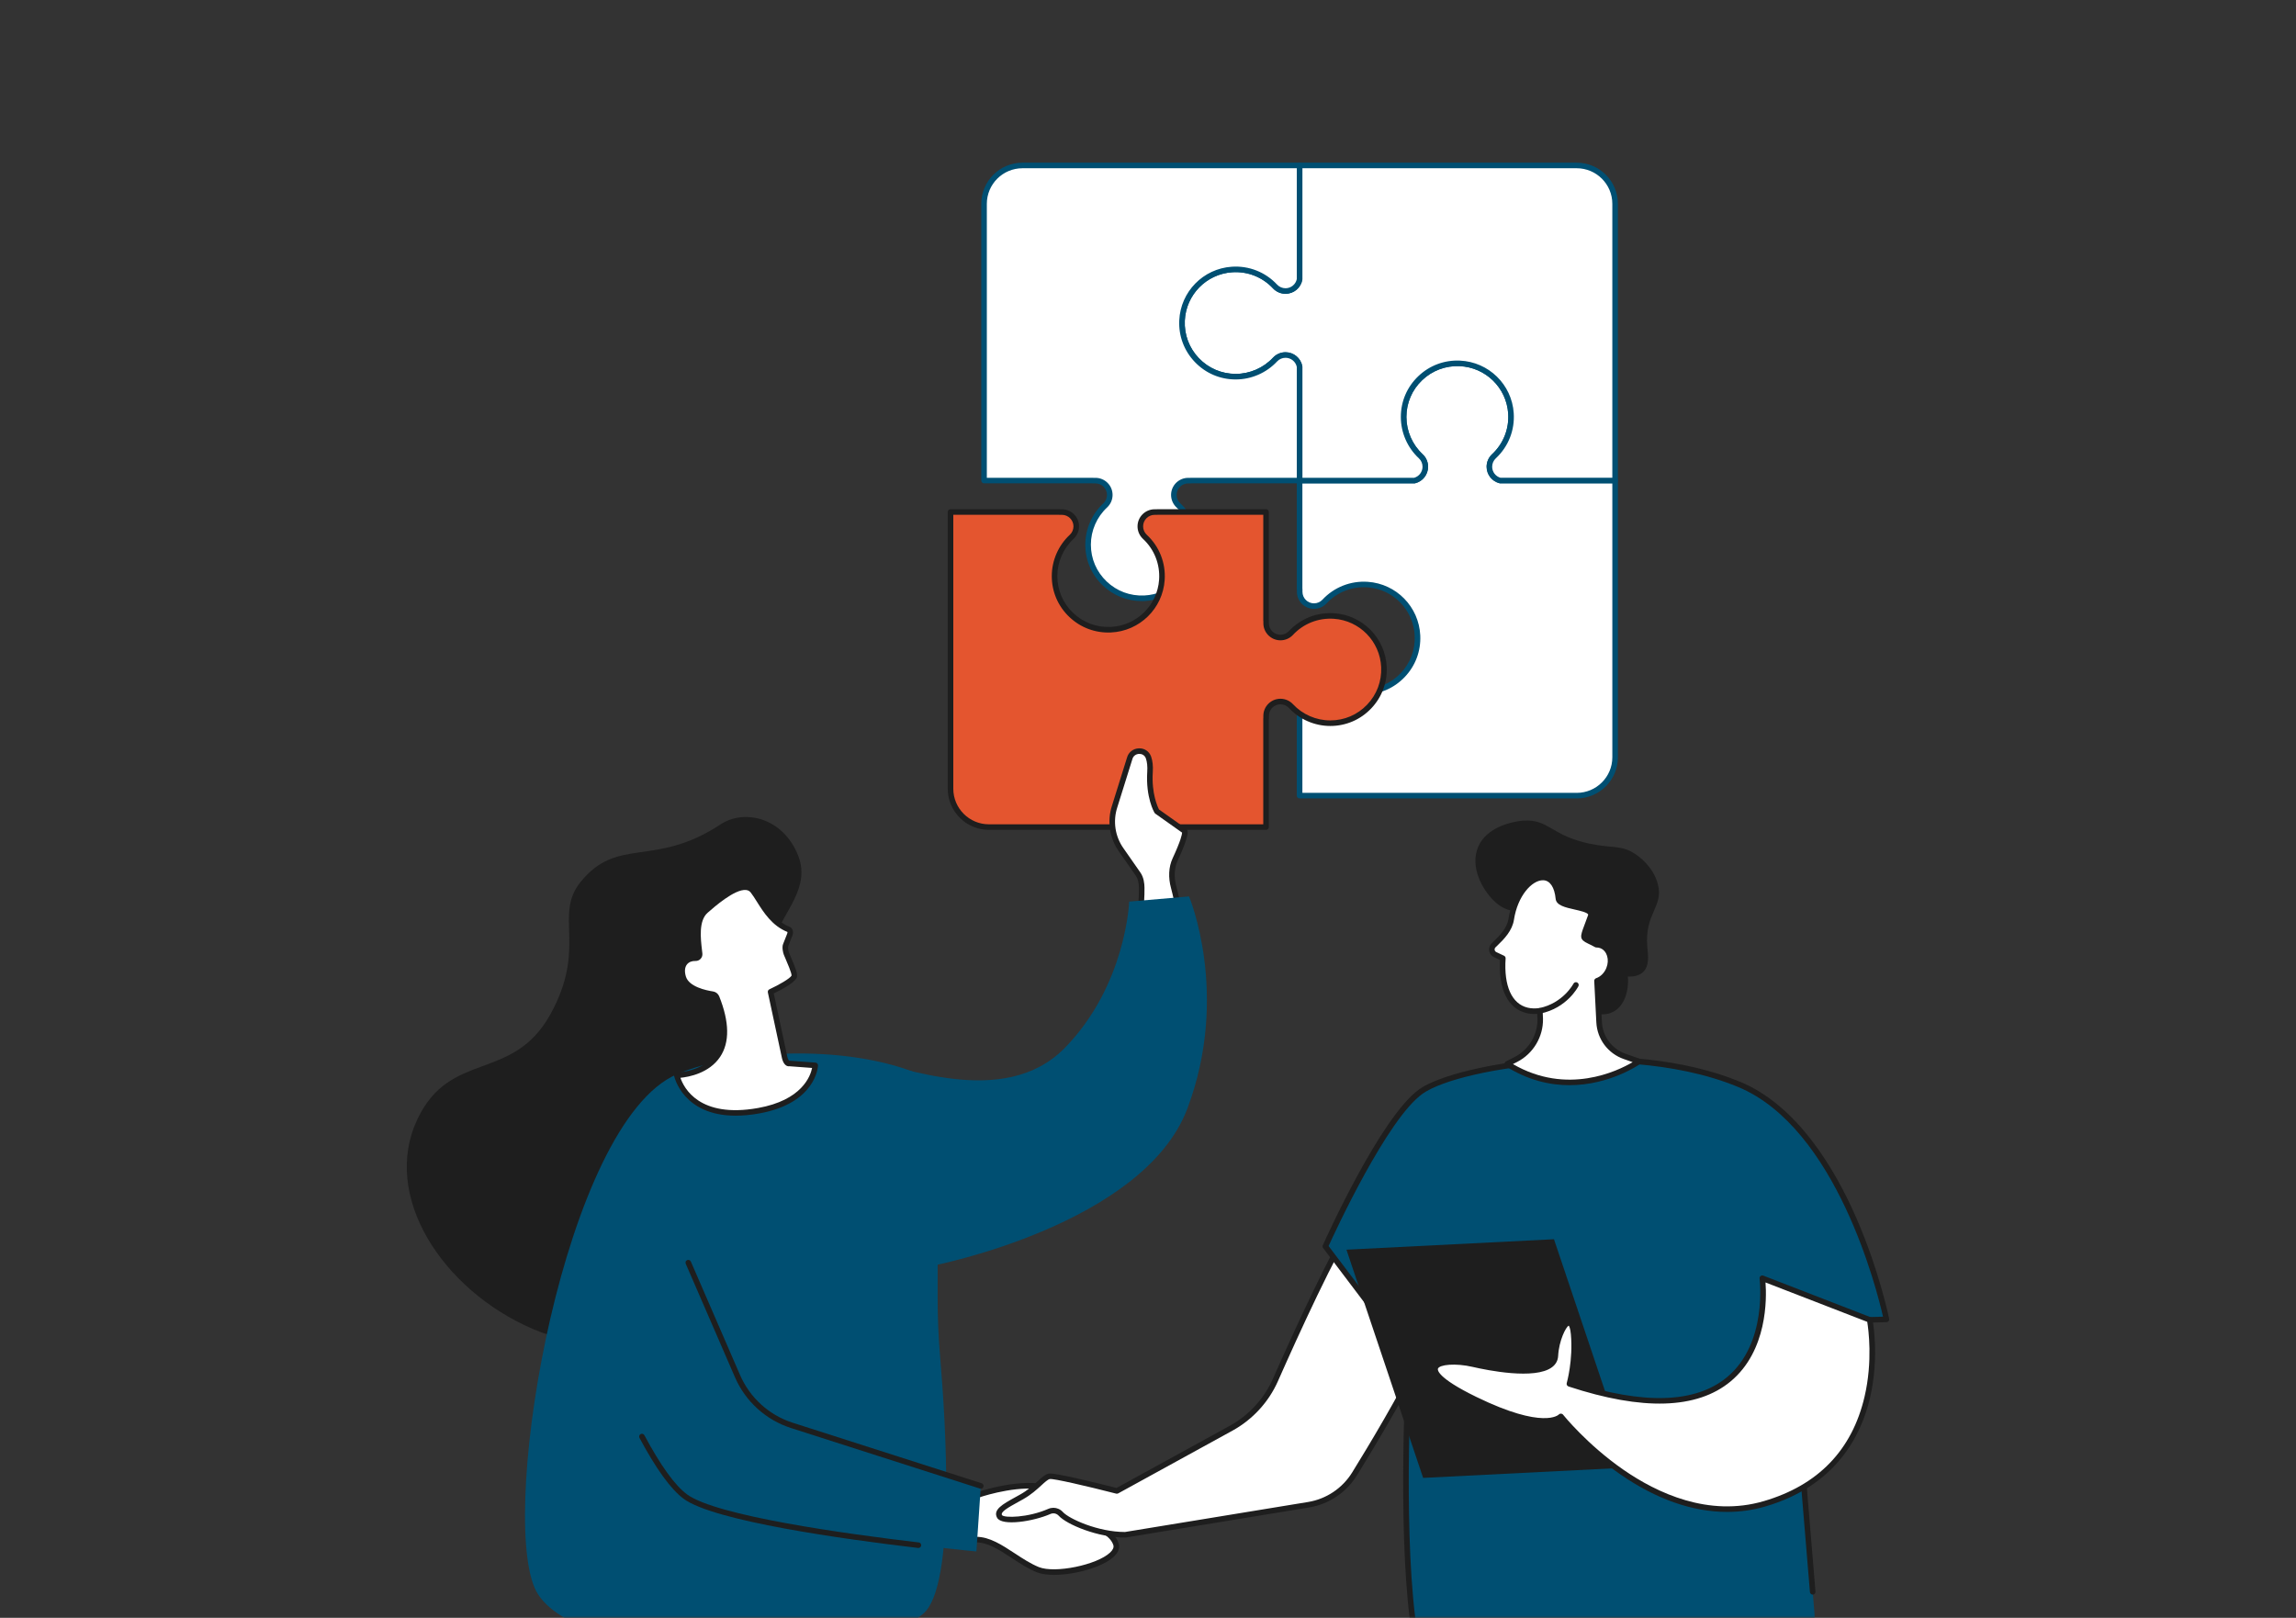 <svg width="508" height="358" viewBox="0 0 508 358" fill="none" xmlns="http://www.w3.org/2000/svg">
<rect x="0" y="0" width="508" height="358" fill="#333333" stroke="none"/>
<mask id="mask0_1842_6784" style="mask-type:alpha" maskUnits="userSpaceOnUse" x="0" y="0" width="508" height="358">
<rect width="508" height="358" fill="#D9D9D9"/>
</mask>
<g mask="url(#mask0_1842_6784)">
<g clip-path="url(#clip0_1842_6784)">
<path d="M331.921 106.34C330.549 105.992 329.533 104.754 329.533 103.277C329.533 102.401 329.894 101.565 330.536 100.968C333.058 98.626 334.561 95.206 334.304 91.441C333.899 85.467 328.995 80.684 323.006 80.409C316.186 80.097 310.558 85.526 310.558 92.269C310.558 95.706 312.019 98.801 314.356 100.968C314.998 101.563 315.357 102.401 315.357 103.275C315.357 104.752 314.341 105.99 312.97 106.338H287.539V130.369H287.558V130.956C287.558 132.703 288.976 134.121 290.727 134.121C291.604 134.121 292.441 133.761 293.038 133.119C295.383 130.601 298.808 129.099 302.578 129.356C308.559 129.761 313.348 134.658 313.623 140.64C313.936 147.452 308.5 153.072 301.748 153.072C298.307 153.072 295.208 151.613 293.038 149.279C292.443 148.637 291.604 148.277 290.729 148.277C288.979 148.277 287.56 149.693 287.56 151.442V152.03H287.541V176.06H348.858C353.549 176.06 357.355 172.261 357.355 167.574V106.334H331.924L331.921 106.34Z" fill="white"/>
<path d="M348.855 176.679H287.538C287.197 176.679 286.922 176.404 286.922 176.064V152.033C286.922 151.981 286.929 151.929 286.94 151.881V151.446C286.94 149.362 288.638 147.665 290.726 147.665C291.774 147.665 292.78 148.102 293.488 148.862C295.615 151.149 298.624 152.459 301.747 152.459C304.869 152.459 307.75 151.221 309.9 148.976C312.047 146.73 313.149 143.781 313.008 140.669C312.745 134.958 308.243 130.357 302.538 129.971C299.11 129.737 295.818 131.04 293.491 133.539C292.784 134.3 291.777 134.736 290.73 134.736C288.643 134.736 286.944 133.041 286.944 130.956V130.517C286.931 130.469 286.926 130.421 286.926 130.369V106.338C286.926 105.998 287.201 105.723 287.542 105.723H312.892C313.987 105.412 314.744 104.414 314.744 103.273C314.744 102.568 314.45 101.89 313.938 101.416C311.4 99.061 309.944 95.725 309.944 92.268C309.944 88.811 311.318 85.615 313.814 83.236C316.307 80.857 319.583 79.638 323.037 79.794C329.383 80.086 334.491 85.073 334.921 91.398C335.18 95.188 333.734 98.84 330.957 101.418C330.445 101.894 330.151 102.57 330.151 103.275C330.151 104.416 330.909 105.412 332.005 105.724H357.356C357.696 105.724 357.972 106 357.972 106.34V167.579C357.972 172.598 353.883 176.679 348.86 176.679H348.855ZM288.154 175.449H348.855C353.2 175.449 356.736 171.917 356.736 167.577V106.953H331.921C331.869 106.953 331.819 106.947 331.77 106.934C330.092 106.509 328.919 105.003 328.919 103.275C328.919 102.228 329.357 101.223 330.12 100.516C332.623 98.193 333.925 94.9 333.693 91.481C333.304 85.783 328.7 81.287 322.979 81.025C319.867 80.883 316.91 81.984 314.662 84.129C312.414 86.273 311.175 89.165 311.175 92.271C311.175 95.377 312.487 98.396 314.776 100.52C315.537 101.226 315.974 102.232 315.974 103.278C315.974 105.007 314.802 106.513 313.123 106.938C313.073 106.951 313.023 106.957 312.972 106.957H288.158V130.224C288.171 130.272 288.176 130.32 288.176 130.372V130.96C288.176 132.365 289.321 133.51 290.73 133.51C291.435 133.51 292.114 133.216 292.589 132.705C295.17 129.932 298.827 128.488 302.621 128.746C308.953 129.175 313.948 134.279 314.24 140.615C314.398 144.065 313.175 147.338 310.793 149.827C308.411 152.319 305.199 153.691 301.75 153.691C298.302 153.691 294.948 152.238 292.591 149.702C292.114 149.191 291.437 148.898 290.731 148.898C289.324 148.898 288.178 150.041 288.178 151.448V152.035C288.178 152.087 288.171 152.139 288.159 152.188V175.451L288.154 175.449Z" fill="#004F72"/>
<path d="M348.855 36.615H287.538V61.813C287.264 63.283 285.977 64.399 284.425 64.399C283.548 64.399 282.711 64.038 282.113 63.397C279.768 60.878 276.344 59.377 272.574 59.633C266.592 60.038 261.804 64.936 261.528 70.917C261.216 77.729 266.652 83.35 273.404 83.35C276.845 83.35 279.943 81.891 282.113 79.556C282.709 78.915 283.548 78.554 284.423 78.554C285.975 78.554 287.263 79.669 287.536 81.14V106.338H312.967C314.338 105.99 315.355 104.752 315.355 103.275C315.355 102.399 314.994 101.563 314.353 100.968C312.018 98.801 310.555 95.706 310.555 92.269C310.555 85.526 316.183 80.097 323.003 80.409C328.992 80.684 333.896 85.467 334.302 91.441C334.558 95.206 333.055 98.626 330.533 100.968C329.891 101.563 329.53 102.401 329.53 103.277C329.53 104.754 330.546 105.992 331.918 106.34H357.348V45.102C357.348 40.414 353.544 36.615 348.851 36.615H348.855Z" fill="white"/>
<path d="M357.35 106.955H331.92C331.867 106.955 331.817 106.949 331.769 106.936C330.09 106.511 328.918 105.005 328.918 103.276C328.918 102.23 329.355 101.225 330.118 100.518C332.621 98.195 333.924 94.901 333.691 91.483C333.302 85.784 328.698 81.288 322.977 81.026C319.866 80.885 316.909 81.985 314.66 84.13C312.412 86.275 311.173 89.167 311.173 92.273C311.173 95.379 312.485 98.397 314.774 100.522C315.535 101.228 315.973 102.234 315.973 103.28C315.973 105.009 314.8 106.514 313.121 106.94C313.071 106.953 313.021 106.959 312.971 106.959H287.54C287.199 106.959 286.924 106.683 286.924 106.343V81.205C286.68 80.025 285.638 79.175 284.426 79.175C283.721 79.175 283.042 79.469 282.567 79.98C280.208 82.515 276.869 83.969 273.406 83.969C269.942 83.969 266.745 82.597 264.363 80.104C261.981 77.614 260.756 74.343 260.916 70.893C261.208 64.555 266.203 59.453 272.535 59.023C276.322 58.765 279.986 60.209 282.567 62.982C283.044 63.493 283.721 63.787 284.426 63.787C285.638 63.787 286.68 62.936 286.924 61.758V36.615C286.924 36.275 287.199 36 287.54 36H348.857C353.881 36 357.968 40.084 357.968 45.102V106.341C357.968 106.682 357.693 106.957 357.352 106.957L357.35 106.955ZM332 105.724H356.734V45.102C356.734 40.762 353.198 37.23 348.853 37.23H288.152V61.813C288.152 61.85 288.148 61.888 288.141 61.925C287.81 63.715 286.245 65.014 284.423 65.014C283.377 65.014 282.37 64.577 281.661 63.817C279.333 61.315 276.033 60.012 272.615 60.248C266.909 60.635 262.407 65.235 262.145 70.947C262.001 74.058 263.105 77.008 265.252 79.253C267.4 81.498 270.296 82.736 273.404 82.736C276.512 82.736 279.536 81.426 281.663 79.14C282.37 78.38 283.377 77.943 284.425 77.943C286.247 77.943 287.812 79.242 288.143 81.032C288.15 81.069 288.154 81.106 288.154 81.143V105.726H312.889C313.983 105.416 314.741 104.418 314.741 103.276C314.741 102.572 314.446 101.894 313.935 101.42C311.396 99.065 309.941 95.728 309.941 92.271C309.941 88.814 311.314 85.619 313.81 83.24C316.304 80.861 319.579 79.642 323.033 79.798C329.379 80.09 334.488 85.076 334.918 91.401C335.176 95.191 333.73 98.844 330.954 101.422C330.442 101.897 330.148 102.574 330.148 103.278C330.148 104.42 330.905 105.416 332.001 105.728L332 105.724Z" fill="#004F72"/>
<path d="M272.576 59.633C276.347 59.377 279.771 60.878 282.116 63.397C282.711 64.038 283.551 64.399 284.427 64.399C285.979 64.399 287.267 63.283 287.541 61.813V36.615H226.224C221.532 36.615 217.727 40.414 217.727 45.102V106.341H241.788V106.356H242.376C244.125 106.356 245.545 107.773 245.545 109.522C245.545 110.397 245.184 111.233 244.542 111.83C242.206 113.997 240.744 117.092 240.744 120.529C240.744 127.272 246.371 132.701 253.192 132.389C259.181 132.114 264.084 127.331 264.49 121.358C264.747 117.592 263.243 114.172 260.722 111.83C260.08 111.235 259.718 110.397 259.718 109.522C259.718 107.774 261.137 106.356 262.888 106.356H263.476V106.341H287.537V81.143C287.263 79.673 285.976 78.558 284.423 78.558C283.547 78.558 282.709 78.919 282.114 79.56C279.944 81.892 276.845 83.353 273.404 83.353C266.653 83.353 261.217 77.733 261.529 70.921C261.805 64.939 266.593 60.042 272.574 59.637L272.576 59.633Z" fill="white"/>
<path d="M252.627 133.013C249.392 133.013 246.348 131.798 243.997 129.556C241.502 127.177 240.128 123.969 240.128 120.525C240.128 117.081 241.584 113.732 244.122 111.377C244.634 110.901 244.928 110.224 244.928 109.52C244.928 108.115 243.781 106.97 242.375 106.97H241.786C241.74 106.97 241.693 106.964 241.649 106.955H217.725C217.385 106.955 217.109 106.68 217.109 106.34V45.102C217.109 40.084 221.198 36 226.221 36H287.538C287.878 36 288.154 36.275 288.154 36.615V61.813C288.154 61.85 288.15 61.888 288.142 61.925C287.811 63.715 286.246 65.014 284.424 65.014C283.378 65.014 282.371 64.577 281.662 63.817C279.334 61.315 276.035 60.012 272.616 60.248C266.91 60.635 262.408 65.235 262.146 70.947C262.003 74.058 263.106 77.008 265.254 79.253C267.401 81.498 270.297 82.736 273.405 82.736C276.513 82.736 279.537 81.426 281.664 79.14C282.371 78.38 283.378 77.943 284.426 77.943C286.248 77.943 287.813 79.242 288.144 81.032C288.152 81.069 288.155 81.106 288.155 81.143V106.341C288.155 106.682 287.88 106.957 287.539 106.957H263.612C263.57 106.966 263.525 106.972 263.478 106.972H262.89C261.483 106.972 260.337 108.115 260.337 109.522C260.337 110.226 260.631 110.904 261.143 111.378C263.919 113.956 265.365 117.609 265.107 121.399C264.677 127.722 259.567 132.71 253.222 133.002C253.023 133.012 252.824 133.015 252.627 133.015V133.013ZM241.926 105.739H242.376C244.463 105.739 246.162 107.434 246.162 109.52C246.162 110.566 245.724 111.57 244.963 112.278C242.674 114.403 241.362 117.408 241.362 120.527C241.362 123.646 242.602 126.523 244.85 128.668C247.098 130.813 250.044 131.913 253.167 131.772C258.885 131.51 263.491 127.014 263.879 121.315C264.111 117.897 262.808 114.603 260.304 112.28C259.542 111.572 259.105 110.566 259.105 109.522C259.105 107.438 260.802 105.741 262.89 105.741H263.344C263.387 105.732 263.432 105.726 263.478 105.726H286.923V81.203C286.68 80.023 285.637 79.173 284.426 79.173C283.721 79.173 283.041 79.467 282.567 79.978C280.207 82.513 276.868 83.967 273.405 83.967C269.942 83.967 266.744 82.595 264.362 80.103C261.98 77.612 260.756 74.341 260.916 70.891C261.208 64.553 266.203 59.451 272.534 59.022C276.321 58.763 279.986 60.207 282.567 62.98C283.043 63.492 283.721 63.785 284.426 63.785C285.637 63.785 286.68 62.934 286.923 61.756V37.23H226.223C221.877 37.23 218.341 40.762 218.341 45.102V105.726H241.786C241.833 105.726 241.879 105.732 241.924 105.741L241.926 105.739Z" fill="#004F72"/>
<path d="M306.203 147.597C305.927 141.616 301.139 136.718 295.158 136.313C291.387 136.056 287.963 137.558 285.618 140.077C285.023 140.718 284.183 141.078 283.307 141.078C281.558 141.078 280.138 139.662 280.138 137.913V137.326H280.119V113.295H256.058V113.31H255.47C253.719 113.31 252.301 114.726 252.301 116.475C252.301 117.351 252.662 118.187 253.304 118.784C255.825 121.126 257.329 124.545 257.072 128.311C256.666 134.285 251.763 139.067 245.774 139.342C238.953 139.655 233.326 134.225 233.326 127.482C233.326 124.045 234.787 120.951 237.124 118.784C237.766 118.189 238.127 117.351 238.127 116.477C238.127 114.73 236.709 113.312 234.958 113.312H234.37V113.297H210.309V174.536C210.309 179.224 214.113 183.023 218.806 183.023H280.123V158.992H280.141V158.405C280.141 156.658 281.559 155.24 283.311 155.24C284.187 155.24 285.025 155.6 285.622 156.241C287.792 158.574 290.89 160.035 294.332 160.035C301.083 160.035 306.519 154.414 306.207 147.602L306.203 147.597Z" fill="#E4552F"/>
<path d="M280.118 183.634H218.803C213.778 183.634 209.691 179.551 209.691 174.534V113.295C209.691 112.955 209.967 112.68 210.307 112.68H234.368C234.415 112.68 234.461 112.685 234.504 112.695H234.955C237.041 112.695 238.74 114.39 238.74 116.475C238.74 117.522 238.303 118.527 237.541 119.233C235.252 121.358 233.94 124.363 233.94 127.48C233.94 130.597 235.18 133.476 237.428 135.623C239.676 137.768 242.631 138.868 245.745 138.727C251.464 138.465 256.07 133.969 256.457 128.27C256.689 124.852 255.387 121.559 252.882 119.235C252.121 118.527 251.683 117.522 251.683 116.477C251.683 114.393 253.381 112.696 255.469 112.696H255.923C255.966 112.687 256.01 112.682 256.057 112.682H280.118C280.458 112.682 280.734 112.957 280.734 113.297V137.179C280.747 137.227 280.752 137.275 280.752 137.328V137.915C280.752 139.32 281.899 140.465 283.306 140.465C284.011 140.465 284.69 140.171 285.165 139.66C287.746 136.887 291.405 135.443 295.198 135.701C301.529 136.131 306.524 141.234 306.816 147.571C306.974 151.02 305.751 154.292 303.369 156.782C300.987 159.275 297.775 160.646 294.327 160.646C290.878 160.646 287.525 159.193 285.167 156.658C284.69 156.147 284.013 155.853 283.308 155.853C281.901 155.853 280.754 156.996 280.754 158.403V158.99C280.754 159.042 280.747 159.094 280.736 159.143V183.021C280.736 183.361 280.46 183.636 280.12 183.636L280.118 183.634ZM210.922 113.91V174.534C210.922 178.874 214.457 182.406 218.803 182.406H279.502V158.99C279.502 158.938 279.509 158.886 279.52 158.838V158.403C279.52 156.319 281.218 154.622 283.306 154.622C284.353 154.622 285.358 155.059 286.067 155.819C288.195 158.106 291.204 159.416 294.327 159.416C297.449 159.416 300.33 158.178 302.48 155.933C304.627 153.688 305.729 150.738 305.588 147.626C305.325 141.915 300.823 137.315 295.118 136.928C291.691 136.694 288.397 137.997 286.071 140.497C285.364 141.257 284.357 141.694 283.309 141.694C281.223 141.694 279.524 139.998 279.524 137.913V137.474C279.511 137.426 279.505 137.378 279.505 137.326V113.91H256.194C256.152 113.919 256.107 113.925 256.06 113.925H255.472C254.065 113.925 252.919 115.068 252.919 116.475C252.919 117.18 253.213 117.858 253.725 118.332C256.501 120.91 257.947 124.56 257.689 128.352C257.259 134.675 252.149 139.664 245.804 139.956C242.348 140.112 239.073 138.891 236.579 136.513C234.084 134.134 232.71 130.926 232.71 127.482C232.71 124.038 234.166 120.689 236.704 118.334C237.216 117.858 237.51 117.181 237.51 116.477C237.51 115.072 236.363 113.927 234.957 113.927H234.368C234.322 113.927 234.275 113.921 234.233 113.912H210.923L210.922 113.91Z" fill="#1E1E1E"/>
<path d="M159.448 182.409C164.636 178.988 173.297 180.831 176.63 189.428C179.353 196.452 173.262 201.872 171.719 207.052C166.728 223.806 182.876 259.563 171.905 277.823C163.153 292.389 138.811 303.132 117.817 294.049C97.854 285.412 84.283 264.624 92.38 247.606C99.661 232.309 113.414 239.543 121.766 224.464C129.999 209.598 122.441 202.6 128.464 195.156C136.699 184.978 144.738 192.112 159.448 182.411V182.409Z" fill="#1E1E1E"/>
<path d="M249.934 167.863L246.631 178.43C245.544 181.705 246.09 185.303 248.1 188.108L251.803 193.415C252.415 194.294 252.585 195.357 252.605 196.427C252.652 198.825 252.289 202.485 252.289 202.485L261.112 202.628C261.112 202.628 260.144 197.983 259.697 196.387C259.128 194.344 259.111 192.113 260.003 190.19C262.837 184.071 262.063 183.855 262.063 183.855L255.964 179.538C255.964 179.538 254.094 176.361 254.447 170.813C254.533 169.456 254.392 168.421 254.116 167.635C253.411 165.607 250.467 165.782 249.933 167.862L249.934 167.863Z" fill="white"/>
<path d="M261.112 203.247H261.103L252.28 203.104C252.109 203.1 251.945 203.026 251.83 202.898C251.716 202.769 251.66 202.598 251.677 202.427C251.681 202.39 252.034 198.775 251.99 196.441C251.967 195.26 251.748 194.411 251.297 193.768L247.594 188.461C245.482 185.512 244.901 181.688 246.046 178.239L249.341 167.696C249.661 166.473 250.691 165.648 251.967 165.596C253.222 165.546 254.29 166.267 254.697 167.438C255.023 168.375 255.146 169.525 255.06 170.858C254.759 175.603 256.132 178.54 256.436 179.125L262.393 183.343C262.512 183.417 262.612 183.528 262.676 183.668C262.815 183.971 263.189 184.777 260.56 190.454C259.802 192.089 259.705 194.14 260.288 196.227C260.734 197.823 261.672 202.318 261.712 202.507C261.749 202.689 261.702 202.881 261.583 203.024C261.466 203.165 261.291 203.247 261.109 203.247H261.112ZM252.963 201.883L260.349 202.004C260.057 200.624 259.432 197.729 259.104 196.556C258.444 194.188 258.563 191.837 259.445 189.935C261.306 185.917 261.531 184.61 261.546 184.246L255.609 180.043C255.539 179.993 255.479 179.928 255.434 179.854C255.354 179.718 253.473 176.449 253.834 170.778C253.908 169.611 253.808 168.622 253.536 167.839C253.263 167.055 252.565 166.797 252.021 166.823C251.47 166.845 250.748 167.172 250.532 168.016C250.529 168.027 250.527 168.036 250.523 168.046L247.22 178.612C246.194 181.701 246.712 185.112 248.601 187.749L252.308 193.063C253.091 194.184 253.205 195.515 253.222 196.416C253.257 198.231 253.065 200.708 252.963 201.883Z" fill="#1E1E1E"/>
<path d="M191.164 234.625C198.869 235.478 222.094 245.729 235.631 231.845C249.17 217.96 249.838 199.509 249.838 199.509L263.083 198.366C263.083 198.366 272.198 220.01 262.739 245.236C253.082 270.985 206.564 280.038 206.564 280.038L191.164 234.625Z" fill="#004F72"/>
<path d="M207.503 239.686C191.835 230.85 163.728 231.681 149.737 237.729C124.921 248.457 110.44 333.181 118.308 351.413C125.494 368.063 187.097 371.423 204.246 357.108C211.553 351.01 209.249 314.767 208.009 300.285C207.633 295.881 207.449 291.469 207.455 287.051L207.503 239.686Z" fill="#004F72"/>
<path d="M153.88 212.035C154.419 212.057 154.849 211.604 154.791 211.063C154.514 208.496 153.693 203.682 156.152 201.522C159.303 198.753 164.551 194.543 166.585 197.119C168.368 199.377 170.169 203.961 174.475 205.665C174.889 205.829 174.93 206.424 174.745 206.827L173.843 209.111C173.636 209.563 173.817 210.613 174.01 211.074C174.608 212.498 175.988 215.47 175.72 216.093C175.199 217.308 170.497 219.479 170.497 219.479L173.608 233.997C173.725 234.547 174.094 235.462 174.637 235.326L180.38 235.752C180.38 235.752 180.023 243.621 167.809 245.794C151.849 248.634 149.75 237.941 149.75 237.941C149.75 237.941 165.353 237.694 158.558 220.702C158.409 220.328 158.069 220.063 157.674 220.003C156.156 219.773 151.959 218.947 151.163 216.25C150.316 213.386 152.028 211.959 153.88 212.037V212.035Z" fill="white"/>
<path d="M162.786 246.885C151.028 246.885 149.165 238.159 149.144 238.06C149.109 237.882 149.156 237.696 149.269 237.555C149.384 237.413 149.556 237.33 149.738 237.326C149.798 237.326 155.654 237.175 158.319 233.172C160.21 230.33 160.098 226.211 157.986 220.931C157.919 220.761 157.763 220.639 157.58 220.611C155.323 220.269 151.411 219.271 150.57 216.423C150.006 214.513 150.503 213.323 151.02 212.663C151.677 211.825 152.721 211.368 153.903 211.422C154.009 211.425 154.078 211.373 154.11 211.34C154.139 211.308 154.19 211.238 154.177 211.13C154.152 210.91 154.124 210.673 154.095 210.422C153.76 207.565 153.254 203.249 155.742 201.061C158.487 198.649 162.453 195.472 165.153 195.716C165.942 195.788 166.586 196.132 167.064 196.738C167.531 197.329 167.995 198.067 168.486 198.846C169.898 201.093 171.659 203.888 174.698 205.091C174.996 205.208 175.228 205.446 175.353 205.756C175.513 206.152 175.493 206.66 175.301 207.08L174.411 209.334C174.311 209.557 174.391 210.396 174.575 210.834C174.666 211.054 174.778 211.31 174.897 211.587C176.107 214.39 176.568 215.671 176.284 216.332C175.774 217.522 172.671 219.12 171.197 219.825L174.207 233.867C174.292 234.268 174.464 234.603 174.57 234.713C174.607 234.709 174.642 234.709 174.679 234.713L180.422 235.138C180.756 235.162 181.007 235.447 180.992 235.78C180.977 236.121 180.469 244.166 167.915 246.398C166.024 246.735 164.319 246.883 162.784 246.883L162.786 246.885ZM150.548 238.502C151.313 240.742 154.731 247.493 167.701 245.188C177.434 243.456 179.319 238.123 179.68 236.317L174.668 235.945C174.421 235.978 174.177 235.924 173.954 235.785C173.319 235.389 173.066 234.415 173.004 234.125L169.893 219.607C169.833 219.327 169.975 219.04 170.237 218.919C172.361 217.94 174.808 216.513 175.139 215.881C175.173 215.329 174.192 213.055 173.769 212.076C173.647 211.793 173.535 211.533 173.442 211.31C173.235 210.816 172.965 209.548 173.282 208.855L174.171 206.6C174.244 206.442 174.24 206.286 174.218 206.225C170.823 204.868 168.951 201.894 167.447 199.502C166.975 198.751 166.528 198.041 166.102 197.5C165.832 197.16 165.497 196.982 165.045 196.941C162.559 196.712 158.042 200.68 156.559 201.985C154.554 203.745 155.016 207.676 155.321 210.279C155.351 210.533 155.379 210.775 155.403 210.998C155.45 211.433 155.306 211.864 155.008 212.18C154.711 212.496 154.296 212.667 153.851 212.648C153.08 212.617 152.399 212.896 151.99 213.418C151.504 214.039 151.42 214.957 151.75 216.072C152.422 218.347 156.179 219.152 157.763 219.392C158.375 219.485 158.898 219.899 159.127 220.471C161.399 226.155 161.47 230.659 159.337 233.858C156.907 237.502 152.375 238.318 150.544 238.501L150.548 238.502Z" fill="#1E1E1E"/>
<path d="M216.362 330.811C216.362 330.811 225.708 327.497 232.19 329.321C232.19 329.321 233.158 333.363 235.957 335.165C238.756 336.966 245.604 337.8 246.911 341.688C248.219 345.577 234.518 349.318 229.626 347.344C224.735 345.37 220.319 340.462 215.677 340.694C211.036 340.928 216.358 330.811 216.358 330.811H216.362Z" fill="white"/>
<path d="M233.227 348.497C231.723 348.497 230.387 348.315 229.395 347.915C227.478 347.142 225.645 345.939 223.873 344.776C221.05 342.923 218.378 341.175 215.709 341.309C214.497 341.371 213.887 340.826 213.587 340.358C212.017 337.902 215.42 331.272 215.815 330.525C215.888 330.388 216.008 330.284 216.154 330.232C216.543 330.094 225.76 326.873 232.356 328.728C232.57 328.787 232.735 328.96 232.787 329.176C232.797 329.213 233.737 333.005 236.29 334.648C237.14 335.194 238.454 335.67 239.844 336.172C242.973 337.302 246.518 338.585 247.495 341.491C247.726 342.179 247.735 343.252 246.462 344.449C243.967 346.796 237.825 348.497 233.228 348.497H233.227ZM216.008 340.071C218.947 340.071 221.672 341.859 224.549 343.748C226.27 344.878 228.051 346.045 229.856 346.774C233.407 348.205 242.686 346.309 245.617 343.553C246.257 342.951 246.496 342.389 246.326 341.884C245.537 339.54 242.29 338.365 239.424 337.33C237.967 336.802 236.589 336.306 235.622 335.683C233.122 334.075 232.006 330.901 231.688 329.825C226.039 328.416 218.218 330.845 216.792 331.315C215.45 333.93 213.753 338.335 214.626 339.696C214.741 339.878 214.968 340.114 215.647 340.081C215.768 340.075 215.888 340.071 216.008 340.071Z" fill="#1E1E1E"/>
<path d="M152.291 279.403L163.184 304.526C165.436 309.721 169.824 313.693 175.221 315.422L217.012 328.812L216.033 343.311C216.033 343.311 161.133 338.164 151.638 331.172C142.752 324.628 131.582 294.428 131.582 294.428L152.291 279.403Z" fill="#004F72"/>
<path d="M217.011 329.429C216.95 329.429 216.886 329.419 216.823 329.399L175.032 316.009C169.466 314.225 164.942 310.13 162.617 304.771L151.723 279.648C151.587 279.336 151.732 278.973 152.043 278.839C152.354 278.704 152.719 278.849 152.853 279.159L163.747 304.283C165.928 309.314 170.179 313.162 175.406 314.836L217.197 328.226C217.521 328.33 217.7 328.676 217.595 328.999C217.512 329.259 217.27 329.427 217.009 329.427L217.011 329.429Z" fill="#1E1E1E"/>
<path d="M203.202 342.541C203.177 342.541 203.153 342.541 203.129 342.538C186.639 340.595 157.972 336.601 151.274 331.668C148.46 329.596 145.168 325.057 141.487 318.176C141.327 317.877 141.44 317.503 141.74 317.343C142.039 317.184 142.413 317.297 142.573 317.596C146.167 324.314 149.34 328.715 152.005 330.678C158.476 335.443 186.905 339.387 203.274 341.317C203.611 341.356 203.853 341.662 203.814 341.999C203.777 342.311 203.511 342.541 203.203 342.541H203.202Z" fill="#1E1E1E"/>
<path d="M322.589 275.291C320.979 268.563 302.032 266.343 299.929 269.505C295.046 276.845 286.668 295.249 282.188 305.377C280.184 309.907 276.747 313.65 272.401 316.037L247.118 329.921C245.772 329.575 233.396 326.421 232.161 326.681C230.854 326.955 229.311 329.391 226.069 331.218C222.828 333.047 220.384 334.14 221.149 335.559C221.83 336.819 227.91 336.328 232.187 334.447C233.048 334.068 234.064 334.296 234.699 334.992C236.227 336.668 242.936 339.648 248.962 339.62L289.497 332.977C293.717 332.285 297.434 329.806 299.682 326.172C307.422 313.663 324.74 284.298 322.585 275.291H322.589Z" fill="white"/>
<path d="M248.881 340.237C242.939 340.237 236.026 337.361 234.245 335.406C233.781 334.897 233.054 334.737 232.438 335.01C228.608 336.692 221.64 337.761 220.609 335.85C219.647 334.072 221.841 332.858 224.619 331.323C224.988 331.12 225.371 330.906 225.768 330.683C227.413 329.756 228.611 328.659 229.575 327.778C230.511 326.921 231.252 326.245 232.036 326.079C233.275 325.821 242.753 328.17 247.035 329.265L272.105 315.498C276.307 313.189 279.689 309.507 281.626 305.13C286.169 294.857 294.521 276.523 299.417 269.167C300.742 267.176 306.385 267.165 311.069 267.998C313.621 268.451 322.031 270.306 323.19 275.152C325.323 284.07 309.709 311.15 300.21 326.499C297.869 330.284 294.002 332.867 289.6 333.588L249.066 340.231C249.006 340.241 248.945 340.241 248.883 340.241L248.881 340.237ZM233.063 333.65C233.841 333.65 234.606 333.975 235.156 334.579C236.549 336.107 242.96 339.006 248.878 339.006H248.913L289.399 332.371C293.449 331.707 297.007 329.33 299.161 325.849C306.726 313.622 324.094 284.235 321.99 275.434C321.206 272.161 315.724 270.072 310.851 269.206C305.51 268.258 301.156 268.771 300.441 269.845C295.597 277.127 287.278 295.389 282.75 305.626C280.705 310.249 277.135 314.139 272.697 316.576L247.413 330.46C247.277 330.536 247.115 330.555 246.963 330.518C240.317 328.815 233.141 327.163 232.279 327.286C231.833 327.38 231.17 327.984 230.405 328.685C229.395 329.609 228.139 330.759 226.373 331.756C225.972 331.981 225.585 332.194 225.215 332.401C223.119 333.559 221.309 334.56 221.692 335.269C222.165 335.932 227.452 335.86 231.941 333.888C232.302 333.73 232.683 333.652 233.063 333.652V333.65Z" fill="#1E1E1E"/>
<path d="M417.383 291.956C417.383 291.956 408.915 249.935 384.754 239.943C360.592 229.952 322.923 235.493 314.402 241.519C305.88 247.545 293.238 275.802 293.238 275.802L311.815 300.376C311.815 300.376 309.731 335.408 312.507 358.067C313.082 362.764 316.944 366.253 321.433 366.128C327.472 365.961 335.876 365.639 341.8 365.061C352.906 363.978 376.197 364.515 394.582 364.784C398.726 364.846 401.821 361.336 401.46 356.983L396.11 292.502L417.383 291.956Z" fill="#004F72"/>
<path d="M312.51 358.682C312.203 358.682 311.938 358.454 311.899 358.141C309.264 336.635 311.019 303.628 311.19 300.565L292.749 276.172C292.614 275.994 292.587 275.756 292.679 275.551C293.198 274.391 305.488 247.071 314.047 241.017C322.291 235.186 359.973 229.031 384.991 239.374C397.66 244.614 405.962 258.621 410.695 269.449C415.8 281.129 417.968 291.727 417.988 291.833C418.024 292.012 417.979 292.196 417.865 292.339C417.752 292.48 417.581 292.566 417.4 292.571L396.778 293.101L401.682 352.197C401.71 352.536 401.459 352.833 401.12 352.861C400.785 352.891 400.483 352.638 400.456 352.3L395.498 292.554C395.483 292.385 395.541 292.218 395.654 292.093C395.768 291.967 395.928 291.893 396.097 291.889L416.626 291.361C415.364 285.791 406.379 249.55 384.522 240.513C370.259 234.616 352.86 234.742 343.758 235.341C331.068 236.177 319.144 238.924 314.763 242.023C306.966 247.537 295.403 272.548 293.957 275.724L312.314 300.006C312.402 300.123 312.446 300.266 312.437 300.413C312.417 300.762 310.388 335.65 313.127 357.993C313.168 358.329 312.928 358.636 312.591 358.678C312.565 358.682 312.541 358.682 312.515 358.682H312.51Z" fill="#1E1E1E"/>
<path d="M314.875 327.037L360.794 324.724L343.825 274.222L297.906 276.535L314.875 327.037Z" fill="#1E1E1E"/>
<path d="M413.678 292.056L389.915 282.852C389.915 282.852 395.174 322.012 347.24 306.221C347.24 306.221 348.72 301.08 348.176 295.19C347.633 289.3 344.385 295.19 344.132 300.011C343.879 304.835 332.743 303.442 326.013 301.887C319.284 300.329 310.639 302.008 326.408 309.686C342.176 317.364 345.347 313.425 345.347 313.425C345.347 313.425 366.321 339.818 390.402 332.774C420.024 324.109 413.68 292.058 413.68 292.058L413.678 292.056Z" fill="white"/>
<path d="M382.123 334.564C374.48 334.564 366.451 331.758 358.493 326.245C351.531 321.421 346.637 315.91 345.26 314.282C343.767 315.208 339.029 316.515 326.14 310.238C319.306 306.911 316.314 304.368 316.987 302.467C317.776 300.244 323.028 300.563 326.155 301.286C332.104 302.662 339.993 303.56 342.651 301.562C343.201 301.147 343.486 300.63 343.52 299.98C343.685 296.835 345.26 292.144 347.098 292.108C347.108 292.108 347.115 292.108 347.125 292.108C348.515 292.108 348.725 294.383 348.794 295.134C349.242 299.995 348.357 304.299 347.986 305.818C363.66 310.888 375.136 310.53 382.106 304.755C391.121 297.283 389.329 283.079 389.31 282.936C389.28 282.72 389.368 282.505 389.539 282.371C389.71 282.235 389.939 282.202 390.142 282.28L413.905 291.484C414.102 291.56 414.246 291.731 414.287 291.937C414.352 292.27 415.874 300.184 413.753 309.305C411.784 317.764 406.167 328.804 390.579 333.363C387.832 334.166 385.007 334.566 382.126 334.566L382.123 334.564ZM345.342 312.816C345.342 312.816 345.355 312.816 345.362 312.816C345.543 312.821 345.718 312.899 345.829 313.041C345.881 313.106 351.129 319.652 359.221 325.252C366.635 330.382 378.034 335.748 390.229 332.181C402.285 328.655 409.794 320.864 412.548 309.026C414.374 301.182 413.393 294.09 413.133 292.504L390.628 283.787C390.894 287.298 391.084 298.905 382.888 305.699C375.49 311.831 363.433 312.204 347.046 306.805C346.732 306.701 346.557 306.368 346.648 306.052C346.663 306.002 348.087 300.944 347.562 295.246C347.433 293.846 347.173 293.445 347.087 293.348C346.477 293.599 344.925 296.632 344.746 300.043C344.692 301.065 344.236 301.907 343.388 302.543C339.621 305.376 329.03 303.214 325.874 302.483C321.99 301.584 318.47 301.963 318.145 302.876C318.08 303.06 317.767 304.79 326.676 309.13C341.56 316.379 344.845 313.057 344.876 313.022C344.994 312.894 345.167 312.814 345.34 312.814L345.342 312.816Z" fill="#1E1E1E"/>
<path d="M347.943 221.743C350.044 223.477 354.081 225.521 357.073 223.822C359.303 222.557 360.429 219.512 360.177 216.103C361.24 216.137 362.625 215.992 363.572 215.068C365.029 213.644 364.618 211.184 364.476 209.559C363.821 202.059 368.133 200.688 366.806 195.643C365.764 191.679 362.493 189.45 361.88 189.034C358.791 186.93 356.813 187.759 351.745 186.701C343.216 184.922 342.766 181.313 337.22 181.577C336.9 181.592 329.357 182.054 327.059 187.391C325.19 191.731 327.883 196.755 330.535 199.333C333.969 202.671 336.221 200.821 339.639 203.595C345.639 208.461 341.705 216.592 347.945 221.744L347.943 221.743Z" fill="#1E1E1E"/>
<path d="M330.467 209.184L330.783 208.881C332.376 207.364 334.027 205.611 334.36 203.439C335.778 194.199 343.999 190.458 344.808 198.835C345.013 200.948 352.755 200.448 351.949 202.719C349.844 208.639 349.714 207.082 353.203 209.048C353.588 209.044 353.972 209.109 354.34 209.258C356.116 209.977 356.849 212.299 355.978 214.444C355.449 215.745 354.448 216.672 353.348 217.046L353.812 226.207C353.985 229.642 356.222 232.629 359.469 233.77L362.631 234.878C362.631 234.878 348.662 245.021 333.482 235.423L335.395 234.447C338.764 232.729 340.853 229.244 340.783 225.468L340.708 223.676C339.728 223.813 338.769 223.795 337.874 223.583C333.713 222.598 332.114 217.947 332.514 212.048L330.8 211.236C330 210.857 329.829 209.795 330.469 209.184H330.467Z" fill="white"/>
<path d="M347.252 240.136C342.951 240.136 338.105 239.073 333.151 235.941C332.965 235.822 332.855 235.614 332.867 235.393C332.876 235.172 333.004 234.975 333.202 234.874L335.115 233.898C338.251 232.3 340.233 228.995 340.167 225.479L340.121 224.356C339.276 224.416 338.476 224.356 337.733 224.181C333.654 223.217 331.532 218.94 331.877 212.425L330.539 211.791C329.98 211.528 329.588 211.005 329.489 210.394C329.39 209.784 329.599 209.165 330.047 208.738L330.364 208.435C331.843 207.024 333.449 205.351 333.756 203.344C334.7 197.192 338.5 193.485 341.476 193.554C342.514 193.584 344.978 194.149 345.427 198.773C345.482 199.342 347.472 199.794 348.659 200.061C350.42 200.459 351.94 200.805 352.458 201.74C352.655 202.098 352.681 202.506 352.534 202.922C352.227 203.784 351.962 204.489 351.745 205.069C351.335 206.156 351.041 206.942 351.08 207.21C351.095 207.312 351.527 207.515 351.942 207.71C352.325 207.89 352.796 208.111 353.373 208.431C353.796 208.446 354.199 208.531 354.577 208.684C356.663 209.531 357.551 212.215 356.554 214.671C356.038 215.936 355.119 216.925 353.991 217.449L354.432 226.174C354.594 229.373 356.652 232.125 359.678 233.187L362.84 234.294C363.056 234.371 363.212 234.56 363.246 234.785C363.279 235.012 363.184 235.237 362.998 235.372C362.902 235.443 356.287 240.132 347.258 240.134L347.252 240.136ZM334.744 235.467C346.724 242.415 357.854 237.027 361.23 235.038L359.265 234.348C355.765 233.12 353.382 229.936 353.196 226.237L352.733 217.076C352.718 216.801 352.889 216.552 353.15 216.462C354.125 216.131 354.968 215.289 355.407 214.211C356.15 212.386 355.567 210.42 354.108 209.827C353.831 209.713 353.513 209.663 353.209 209.661H353.204C353.098 209.661 352.994 209.634 352.9 209.581C352.299 209.243 351.808 209.011 351.412 208.825C349.372 207.864 349.58 207.308 350.585 204.637C350.801 204.063 351.064 203.366 351.367 202.511C351.408 202.398 351.386 202.357 351.373 202.335C351.123 201.883 349.538 201.524 348.382 201.262C346.301 200.792 344.336 200.346 344.195 198.892C343.945 196.324 342.94 194.825 341.437 194.785C338.976 194.727 335.785 198.214 334.968 203.53C334.601 205.92 332.835 207.775 331.207 209.325L330.89 209.628C330.734 209.777 330.663 209.985 330.699 210.197C330.734 210.41 330.864 210.585 331.06 210.678L332.774 211.49C333.002 211.598 333.142 211.836 333.123 212.087C332.708 218.178 334.489 222.15 338.01 222.983C338.8 223.168 339.676 223.196 340.618 223.064C340.789 223.04 340.964 223.09 341.098 223.202C341.232 223.313 341.312 223.475 341.319 223.648L341.394 225.44C341.47 229.436 339.222 233.181 335.671 234.991L334.743 235.465L334.744 235.467Z" fill="#1E1E1E"/>
<path d="M340.706 224.291C340.419 224.291 340.162 224.09 340.103 223.8C340.034 223.467 340.25 223.142 340.583 223.073C345.855 221.992 348.112 217.717 348.135 217.674C348.289 217.371 348.661 217.252 348.963 217.408C349.264 217.562 349.385 217.932 349.231 218.233C349.13 218.43 346.7 223.073 340.83 224.278C340.789 224.287 340.747 224.291 340.706 224.291Z" fill="#1E1E1E"/>
</g>
</g>
<defs>
<clipPath id="clip0_1842_6784">
<rect width="328" height="330.13" fill="white" transform="translate(90 36)"/>
</clipPath>
</defs>
</svg>
